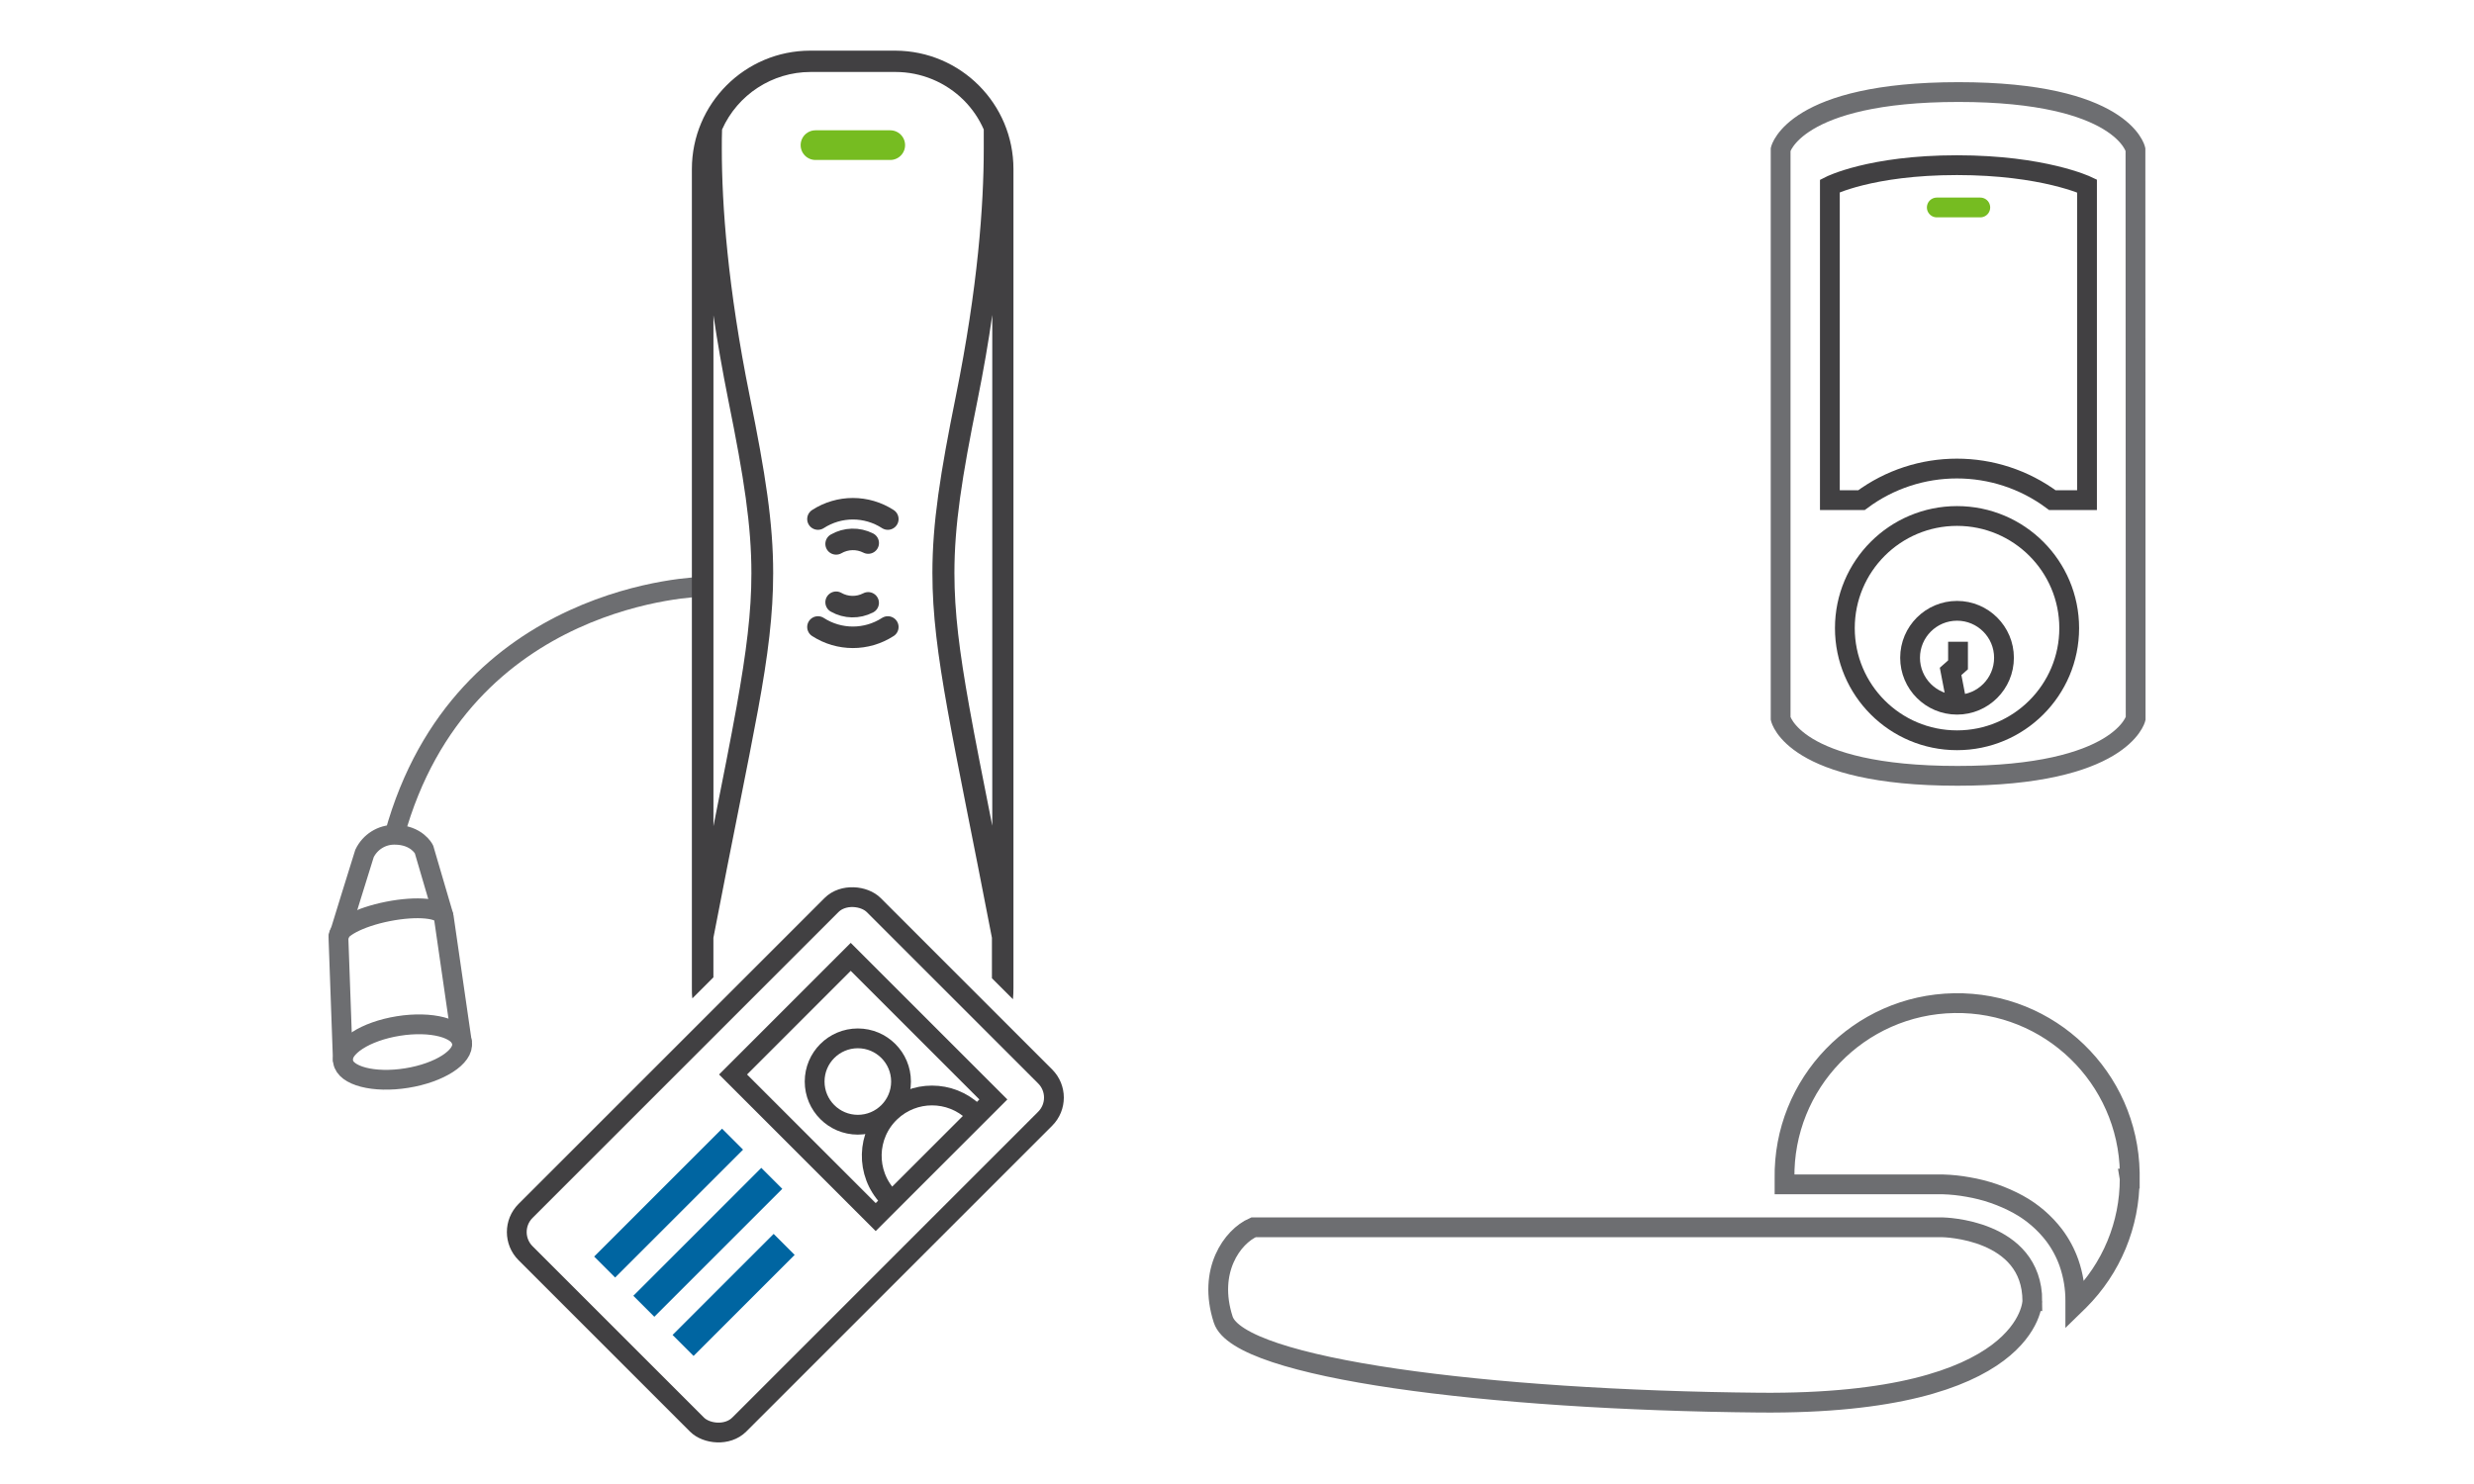 <?xml version="1.0" encoding="UTF-8"?> <svg xmlns="http://www.w3.org/2000/svg" id="Layer_1" data-name="Layer 1" viewBox="0 0 500 300"><defs><style> .cls-1 { stroke: #0065a1; } .cls-1, .cls-2 { stroke-width: 6px; } .cls-1, .cls-2, .cls-3, .cls-4, .cls-5, .cls-6, .cls-7, .cls-8 { fill: none; } .cls-1, .cls-2, .cls-4, .cls-6, .cls-7, .cls-8 { stroke-miterlimit: 10; } .cls-2, .cls-4, .cls-6 { stroke-linecap: round; } .cls-2, .cls-6 { stroke: #76bc21; } .cls-3 { stroke-miterlimit: 10; stroke-width: 4px; } .cls-3, .cls-7 { stroke: #6d6e71; } .cls-4 { stroke-width: 4.35px; } .cls-4, .cls-5, .cls-8 { stroke: #414042; } .cls-5 { stroke-miterlimit: 10; stroke-width: 4px; } .cls-6, .cls-7, .cls-8 { stroke-width: 4px; } .cls-9 { fill: #414042; } </style></defs><g id="Layer_1-2" data-name="Layer 1"><path class="cls-7" d="M430.41,238.27c.02,9.25-3.66,18.13-10.21,24.67l-.78,.76v-.65c.02-2.63-.41-5.25-1.27-7.74-.71-2.01-1.72-3.9-3-5.6-1.96-2.56-4.43-4.69-7.26-6.24-3.17-1.73-6.6-2.91-10.16-3.51-1.65-.3-3.32-.48-5-.53h-32.07v-1.16c-.33-19.27,15.03-35.15,34.29-35.48,19.27-.33,35.15,15.03,35.48,34.29,0,.39,0,.79,0,1.18h-.02Z"></path><path class="cls-7" d="M410.74,263.04s-.27,21-55.13,20.51c-54.86-.49-105.21-6.92-108.4-16.8s1.86-16.78,6.12-18.64h139.3s18.11,.28,18.11,14.93Z"></path><path class="cls-8" d="M395.52,104.31h0c12.52,0,22.67,10.15,22.67,22.67h0c0,12.52-10.15,22.67-22.67,22.67h0c-12.52,0-22.67-10.15-22.67-22.67h0c0-12.52,10.15-22.67,22.67-22.67Z"></path><path class="cls-8" d="M395.52,123.48h0c5.24,0,9.49,4.25,9.49,9.49h0c0,5.24-4.25,9.49-9.49,9.49h0c-5.24,0-9.49-4.25-9.49-9.49h0c0-5.24,4.25-9.49,9.49-9.49Z"></path><line class="cls-6" x1="391.43" y1="41.94" x2="400.22" y2="41.94"></line><path class="cls-7" d="M431.58,30.2s-2.6-11.59-35.76-11.59-35.95,11.59-35.95,11.59v115.06s2.59,11.58,35.75,11.58,36-11.58,36-11.58l-.04-115.06Z"></path><path class="cls-8" d="M421.79,37.59v63.52h-7c-11.45-8.52-27.14-8.52-38.59,0h-6.38V37.59s8.2-4.2,25.68-4.2,26.29,4.2,26.29,4.2Z"></path><polyline class="cls-8" points="395.72 129.74 395.72 134.4 394.22 135.73 395.52 142.46"></polyline><path class="cls-7" d="M141.98,118.62s-48.67,.8-62.25,50.14"></path><path class="cls-7" d="M69.3,214.62l-.9-25.06c-.35-1.77,4.13-4.15,10-5.31,5.87-1.16,10.93-.68,11.28,1.09l3.71,25.64"></path><ellipse class="cls-3" cx="81.35" cy="212.68" rx="12.18" ry="5.33" transform="translate(-32.58 15.52) rotate(-9.09)"></ellipse><path class="cls-7" d="M89.69,185.34l-4-13.64s-1.45-2.95-5.94-2.95c-2.6-.03-4.97,1.46-6.09,3.8-.5,1.5-5.26,17-5.26,17"></path><path class="cls-4" d="M179.43,126.75c-4.3,2.78-9.82,2.78-14.12,0"></path><path class="cls-4" d="M165.31,104.93c4.3-2.78,9.82-2.78,14.12,0"></path><path class="cls-4" d="M168.98,109.95c2-1.15,4.44-1.21,6.49-.17"></path><path class="cls-4" d="M175.46,121.87c-2.04,1.06-4.48,1.02-6.48-.12"></path><path class="cls-9" d="M180.98,10.24h-17.22c-13.21,0-23.92,10.72-23.93,23.93V199.75c0,.7,0,1.4,.1,2.08l4.25-4.25v-8c3.94-20.47,6.93-34.76,9-46s3.08-19.48,3.08-27.73c0-10.12-1.57-20.13-4.73-35.72-4.47-22.12-5.65-38.7-5.65-50.06,0-1.38,0-2.66,.05-3.89,3.15-7.06,10.15-11.62,17.88-11.63h17.17c5.19,0,10.17,2.07,13.84,5.75,1.69,1.7,3.04,3.69,4,5.88v3.89c0,11.36-1.18,27.94-5.65,50.06-3.15,15.59-4.73,25.6-4.73,35.72,0,8.25,1.06,16.47,3.08,27.73s5,25.51,8.95,46v8.17l4.25,4.25c.07-.72,.1-1.45,.1-2.2V34.17c0-13.18-10.66-23.87-23.84-23.93Zm-33.76,70.8c3.14,15.52,4.64,25.21,4.64,34.85,0,7.87-1,15.8-3,27-1.2,6.67-2.76,14.52-4.67,24.13V63.75c.79,5.32,1.79,11.08,3.03,17.29Zm53.33,85.94c-1.9-9.61-3.47-17.46-4.66-24.13-2-11.16-3-19.09-3-27,0-9.64,1.5-19.33,4.65-34.85,1.25-6.21,2.25-12,3-17.34v103.32Z"></path><line class="cls-2" x1="164.81" y1="29.34" x2="179.92" y2="29.34"></line><rect class="cls-5" x="108.96" y="204.94" width="99.52" height="61.08" rx="6.04" ry="6.04" transform="translate(-120.02 181.2) rotate(-45)"></rect><line class="cls-1" x1="122.2" y1="256.14" x2="148.05" y2="230.29"></line><line class="cls-1" x1="130.12" y1="264.07" x2="155.98" y2="238.21"></line><line class="cls-1" x1="138.05" y1="271.99" x2="158.48" y2="251.56"></line><rect class="cls-5" x="157.64" y="199.35" width="33.63" height="40.77" transform="translate(-104.28 187.72) rotate(-45)"></rect><circle class="cls-8" cx="173.37" cy="218.64" r="8.73"></circle><path class="cls-8" d="M179.54,242.04c-4.64-4.87-4.45-12.58,.42-17.22,4.7-4.48,12.1-4.48,16.8,0"></path></g></svg> 